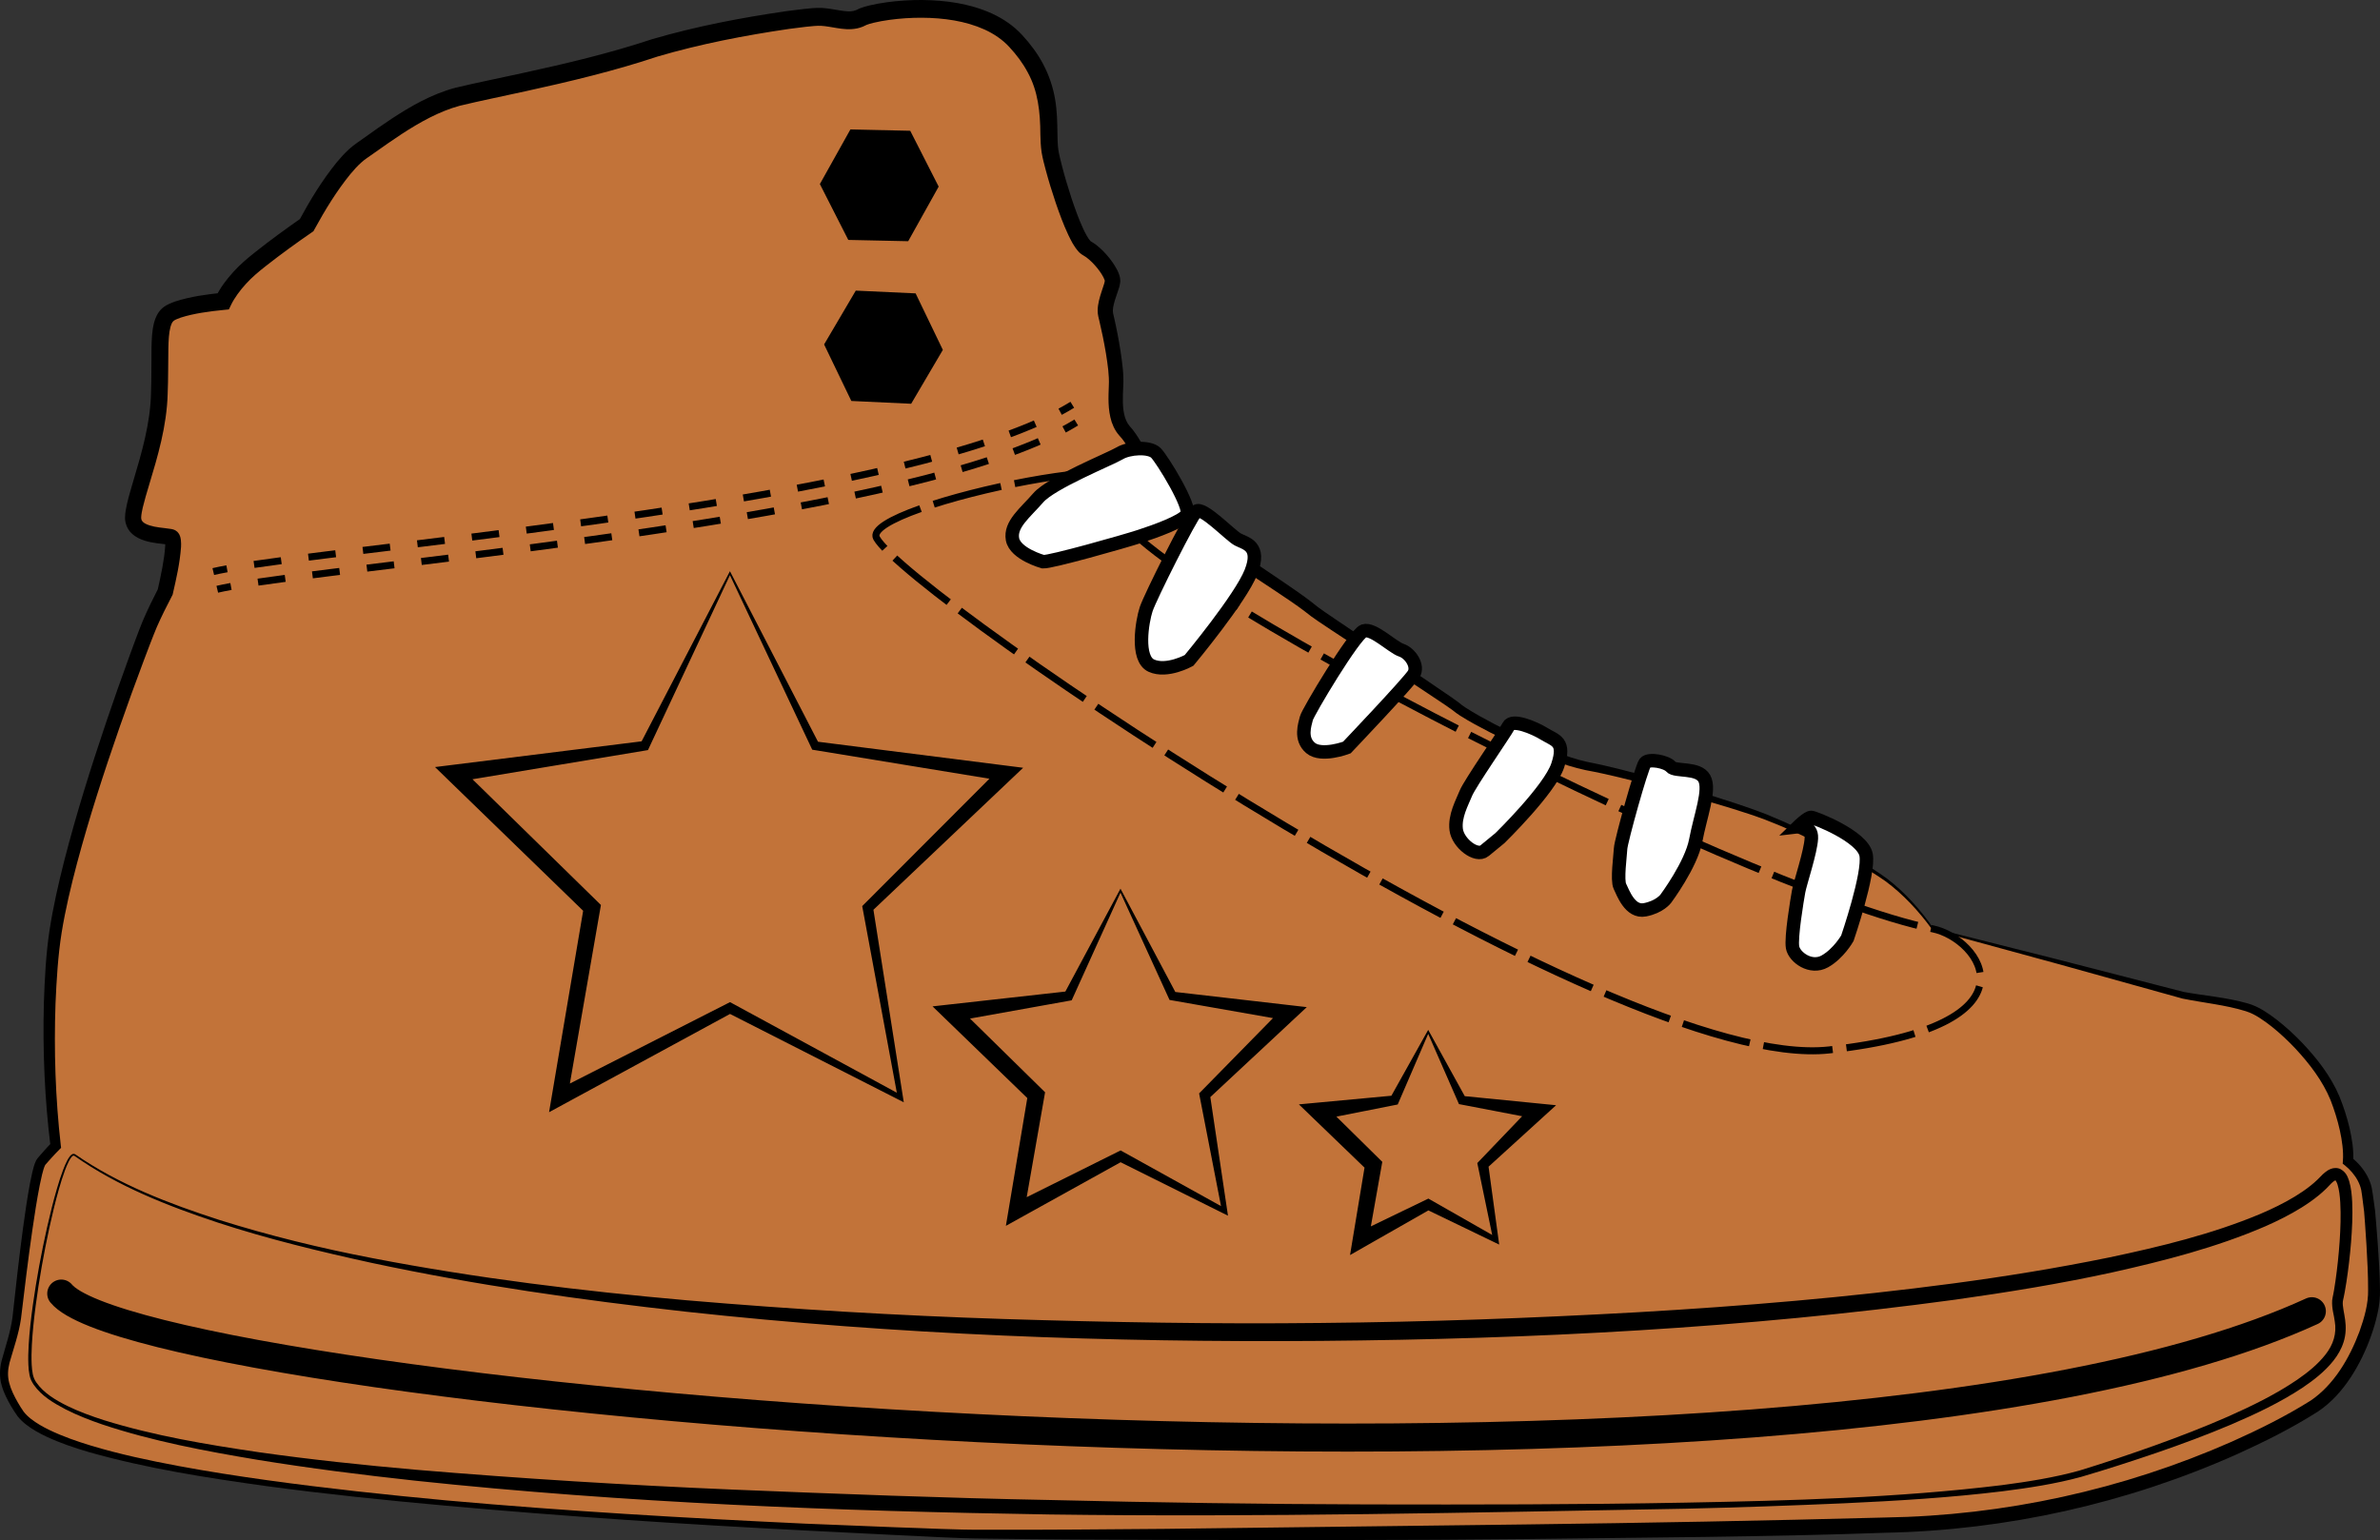 <?xml version="1.0" encoding="utf-8"?>
<!-- Generator: Adobe Illustrator 16.0.0, SVG Export Plug-In . SVG Version: 6.00 Build 0)  -->
<!DOCTYPE svg PUBLIC "-//W3C//DTD SVG 1.1//EN" "http://www.w3.org/Graphics/SVG/1.1/DTD/svg11.dtd">
<svg version="1.1" id="Layer_1" xmlns="http://www.w3.org/2000/svg" xmlns:xlink="http://www.w3.org/1999/xlink" x="0px" y="0px"
	 width="273.164px" height="176.797px" viewBox="0 0 273.164 176.797" enable-background="new 0 0 273.164 176.797"
	 xml:space="preserve">
<rect x="0" y="0" width="273.164" height="176.797" fill="#333333" stroke="none"/>
<g>
	<path fill="#C27339" d="M221.832,106.63c0,0,24.647,6.43,26.954,7.19c2.3,0.761,7.158,1.031,9.647,2.013
		c2.487,0.979,7.908,5.92,9.645,10.442c1.733,4.524,1.417,7.039,1.417,7.039s1.885,1.367,2.174,3.493
		c0.289,2.122,0.289,2.122,0.289,2.122s0.633,7.202,0.505,9.938c-0.129,2.732-2.414,9.772-7.037,12.679
		c-4.62,2.905-22.232,12.467-46.453,13.441c-24.224,0.971-103.59,1.412-110.2,1.044S9.149,172.78,2.207,162.099
		c-3.271-5.03-1.111-5.329-0.256-10.979c0,0,1.759-16.555,2.792-17.761c1.034-1.208,1.646-1.808,1.646-1.808
		s-1.447-10.62-0.302-22.362c1.142-11.742,10.263-35.48,10.926-37.128c0.663-1.65,1.95-4.109,1.95-4.109s1.459-6.032,0.689-6.287
		c-0.768-0.251-4.482-0.038-4.374-2.351c0.109-2.314,2.724-8.07,2.983-13.538c0.26-5.467-0.359-8.873,1.247-9.84
		c1.607-0.965,6.11-1.347,6.11-1.347s0.874-2.059,3.515-4.23c2.638-2.172,6.062-4.515,6.062-4.515s3.432-6.554,6.251-8.505
		c2.823-1.951,7.076-5.299,11.415-6.321C57.2,9.994,66.839,8.208,73.967,5.866c7.13-2.343,18.52-4.033,20.265-3.936
		c1.753,0.097,3.279,0.815,4.681,0.051c1.4-0.764,12.604-2.676,17.613,2.664c5.012,5.34,3.419,10.099,4.055,13.086
		c0.641,2.986,2.838,10.065,4.17,10.772c1.332,0.709,2.981,2.905,2.942,3.749c-0.041,0.839-1.104,2.678-0.774,3.962
		c0.33,1.281,1.285,5.761,1.186,7.864c-0.102,2.104-0.2,4.206,1.101,5.543c1.303,1.337,4.84,8.914,7.669,10.967
		c2.824,2.055,12.472,8.281,13.405,9.178c0.933,0.895,15.688,10.359,17,11.485c1.311,1.127,10.252,5.841,15.083,6.742
		c4.832,0.902,14.443,3.752,18.856,5.263c4.41,1.512,11.834,5.297,15.037,7.583C219.46,103.128,221.832,106.63,221.832,106.63z"/>
	<g>
		<path d="M221.891,106.542l14.384,3.63l14.37,3.703c2.417,0.442,4.896,0.616,7.365,1.324c0.611,0.174,1.249,0.474,1.792,0.812
			c0.549,0.337,1.066,0.708,1.566,1.098c0.998,0.781,1.927,1.635,2.803,2.542c1.732,1.823,3.324,3.833,4.34,6.229
			c0.476,1.179,0.867,2.382,1.159,3.623c0.276,1.258,0.5,2.475,0.414,3.885l-0.239-0.553c0.781,0.608,1.377,1.299,1.848,2.148
			c0.229,0.421,0.409,0.879,0.518,1.36c0.104,0.515,0.135,0.88,0.204,1.325l0.181,1.311l0.113,1.292l0.202,2.583
			c0.12,1.727,0.235,3.447,0.251,5.206c0.023,0.869-0.082,1.855-0.279,2.711c-0.189,0.877-0.441,1.731-0.737,2.568
			c-0.594,1.673-1.362,3.286-2.347,4.786c-0.984,1.494-2.207,2.886-3.756,3.92c-2.985,1.897-6.074,3.44-9.244,4.877
			c-12.674,5.669-26.516,8.754-40.384,9.037c-6.896,0.252-13.786,0.382-20.679,0.48l-20.672,0.246
			c-13.781,0.148-27.562,0.113-41.344,0.095c-6.892-0.022-13.781-0.049-20.677-0.149c-3.454-0.023-6.907-0.27-10.341-0.413
			l-10.324-0.52c-13.766-0.702-27.521-1.604-41.252-2.85c-6.865-0.613-13.724-1.323-20.56-2.245
			c-6.829-0.949-13.662-2.009-20.339-3.895c-1.664-0.489-3.316-1.042-4.91-1.789c-0.795-0.376-1.577-0.804-2.299-1.361
			c-0.359-0.28-0.705-0.594-1.001-0.975c-0.302-0.409-0.485-0.732-0.731-1.129c-0.444-0.761-0.863-1.559-1.107-2.461
			c-0.262-0.899-0.217-1.908,0.006-2.779c0.469-1.729,1.017-3.285,1.246-4.97c0.369-3.377,0.749-6.842,1.211-10.253
			c0.233-1.712,0.479-3.421,0.798-5.135c0.081-0.429,0.169-0.857,0.271-1.29c0.118-0.445,0.186-0.84,0.45-1.374
			c0.026-0.056,0.115-0.181,0.157-0.229l0.104-0.123l0.214-0.248l0.432-0.492c0.294-0.329,0.582-0.644,0.906-0.972l-0.172,0.503
			c-0.682-5.493-0.909-10.991-0.767-16.508c0.097-2.757,0.229-5.505,0.641-8.272c0.42-2.747,1.037-5.438,1.716-8.107
			c1.372-5.335,3.022-10.579,4.776-15.783c0.88-2.602,1.791-5.191,2.735-7.771c0.48-1.297,0.934-2.561,1.471-3.88
			c0.555-1.302,1.16-2.532,1.794-3.773l-0.077,0.205c0.374-1.667,0.762-3.433,0.869-5.034c0.008-0.188,0.006-0.381-0.01-0.498
			c0-0.067-0.031-0.082,0.025,0.015c0.026,0.053,0.065,0.103,0.111,0.14c0.081,0.083,0.17,0.141,0.313,0.178l-0.077-0.021l-0.012,0
			c-0.31-0.052-0.811-0.09-1.26-0.153c-0.465-0.063-0.946-0.147-1.445-0.304c-0.494-0.158-1.034-0.385-1.518-0.857
			c-0.497-0.463-0.774-1.245-0.734-1.872c0.008-0.209,0.012-0.23,0.027-0.392c0.017-0.141,0.035-0.278,0.055-0.394
			c0.04-0.244,0.09-0.475,0.141-0.704c0.21-0.907,0.467-1.756,0.716-2.605c0.503-1.692,0.995-3.358,1.37-5.039
			c0.377-1.689,0.631-3.345,0.669-5.062c0.067-1.73,0.032-3.469,0.058-5.268c0.028-0.906,0.036-1.82,0.301-2.859
			c0.141-0.51,0.379-1.115,0.908-1.605c0.14-0.125,0.256-0.213,0.445-0.328l0.145-0.081l0.205-0.103
			c0.253-0.118,0.483-0.207,0.719-0.288c1.853-0.591,3.6-0.809,5.423-1.003l-0.826,0.599c0.573-1.202,1.258-2.071,2.046-2.959
			c0.773-0.865,1.685-1.629,2.541-2.305c1.739-1.379,3.508-2.669,5.325-3.934l-0.327,0.367c1.273-2.35,2.621-4.595,4.338-6.719
			c0.436-0.527,0.896-1.043,1.434-1.531c0.256-0.24,0.579-0.49,0.863-0.69l0.789-0.556c1.054-0.751,2.123-1.518,3.23-2.247
			c2.213-1.446,4.574-2.817,7.283-3.546c2.61-0.625,5.115-1.116,7.66-1.678C64.972,7.3,69.95,6.125,74.89,4.485
			c5.08-1.478,10.21-2.457,15.406-3.21c0.65-0.09,1.304-0.173,1.965-0.245c0.686-0.061,1.27-0.154,2.131-0.116
			c1.438,0.102,2.744,0.544,3.567,0.339c0.104-0.021,0.199-0.056,0.295-0.089c0.099-0.045,0.129-0.069,0.443-0.208
			c0.403-0.16,0.733-0.242,1.079-0.328c0.681-0.162,1.348-0.276,2.018-0.369c1.339-0.182,2.682-0.266,4.03-0.259
			c2.687,0.028,5.442,0.387,8.017,1.549c1.279,0.588,2.487,1.393,3.485,2.481c0.899,0.972,1.774,2.126,2.414,3.357
			c0.657,1.238,1.114,2.595,1.351,3.968c0.243,1.372,0.261,2.751,0.277,4.036c0.012,0.641,0.025,1.264,0.105,1.82
			c0.08,0.522,0.255,1.202,0.405,1.798c0.319,1.234,0.684,2.465,1.081,3.679c0.4,1.211,0.835,2.417,1.348,3.54
			c0.25,0.539,0.562,1.13,0.828,1.421c0.081,0.068-0.009,0.017,0.192,0.136c0.121,0.066,0.325,0.209,0.49,0.33
			c0.3,0.233,0.571,0.479,0.824,0.735c0.5,0.518,0.943,1.061,1.328,1.69c0.191,0.321,0.375,0.638,0.515,1.084
			c0.031,0.134,0.066,0.229,0.082,0.399l0.013,0.251l-0.01,0.124l-0.007,0.061c-0.004,0.062-0.041,0.238-0.064,0.35l-0.078,0.281
			c-0.215,0.688-0.444,1.254-0.579,1.812c-0.069,0.274-0.113,0.539-0.113,0.761c0.001,0.11,0.008,0.212,0.026,0.296
			c0.016,0.097,0.074,0.309,0.106,0.458c0.296,1.295,0.543,2.581,0.749,3.889c0.189,1.306,0.393,2.634,0.311,4.05
			c-0.065,1.279-0.116,2.542,0.208,3.576c0.085,0.253,0.19,0.489,0.32,0.703c0.136,0.215,0.28,0.362,0.54,0.668
			c0.487,0.625,0.792,1.158,1.144,1.733c1.339,2.253,2.575,4.521,4.048,6.585c0.753,1.033,1.492,1.977,2.499,2.639
			c1.044,0.746,2.119,1.476,3.191,2.205l6.457,4.37c1.081,0.749,2.137,1.444,3.226,2.295c0.93,0.788,2.062,1.495,3.117,2.229
			c4.298,2.913,8.651,5.738,12.945,8.704l0.809,0.585l0.375,0.3l0.373,0.26c0.521,0.343,1.078,0.668,1.637,0.985
			c1.119,0.631,2.266,1.228,3.423,1.797c2.317,1.13,4.685,2.187,7.117,2.976c0.608,0.194,1.22,0.368,1.833,0.5
			c0.619,0.124,1.28,0.257,1.913,0.403c1.276,0.29,2.539,0.613,3.798,0.948c2.516,0.683,5.012,1.419,7.498,2.189
			c2.483,0.787,4.965,1.542,7.41,2.502c2.424,0.983,4.769,2.121,7.076,3.329c2.297,1.228,4.586,2.482,6.703,4.027
			C218.658,102.458,220.396,104.419,221.891,106.542z M221.749,106.686c-1.52-2.084-3.299-4.019-5.369-5.544
			c-2.111-1.483-4.418-2.696-6.723-3.874c-2.316-1.16-4.673-2.251-7.083-3.178c-2.409-0.898-4.919-1.613-7.402-2.351
			c-2.491-0.723-4.993-1.412-7.507-2.045c-1.254-0.32-2.512-0.629-3.773-0.902c-0.635-0.14-1.248-0.257-1.904-0.382
			c-0.66-0.135-1.3-0.311-1.932-0.505c-2.521-0.792-4.922-1.838-7.284-2.961c-1.179-0.566-2.345-1.159-3.495-1.792
			c-0.575-0.319-1.145-0.644-1.713-1.008c-0.142-0.093-0.283-0.187-0.428-0.293l-0.39-0.304l-0.776-0.55
			c-4.285-2.899-8.68-5.691-13.014-8.567c-1.081-0.741-2.174-1.397-3.239-2.274c-0.966-0.74-2.085-1.471-3.148-2.19l-6.497-4.305
			c-1.083-0.722-2.165-1.441-3.242-2.195l-0.406-0.289c-0.146-0.113-0.298-0.226-0.43-0.346c-0.276-0.235-0.518-0.487-0.756-0.739
			c-0.466-0.509-0.882-1.04-1.277-1.579c-1.569-2.156-2.845-4.453-4.182-6.651c-0.326-0.532-0.691-1.117-1.008-1.514
			c-0.16-0.188-0.472-0.509-0.683-0.846c-0.212-0.338-0.376-0.698-0.499-1.06c-0.46-1.464-0.367-2.857-0.325-4.159
			c0.063-1.184-0.132-2.446-0.329-3.704c-0.21-1.256-0.466-2.521-0.761-3.757l-0.118-0.489c-0.053-0.234-0.068-0.457-0.071-0.671
			c-0.001-0.428,0.068-0.809,0.151-1.165c0.167-0.708,0.422-1.352,0.586-1.906l0.051-0.19c0.004-0.047,0.016-0.028,0.023-0.128
			c0.018-0.124-0.001-0.028,0.003-0.049c0.007,0.007-0.017-0.053-0.018-0.077c-0.054-0.176-0.189-0.432-0.335-0.664
			c-0.297-0.478-0.684-0.945-1.09-1.356c-0.205-0.205-0.419-0.392-0.634-0.556c-0.101-0.066-0.156-0.12-0.319-0.21
			c-0.085-0.037-0.443-0.274-0.587-0.442c-0.606-0.68-0.865-1.278-1.181-1.902c-0.579-1.236-1.036-2.476-1.463-3.727
			c-0.424-1.251-0.81-2.509-1.153-3.788c-0.171-0.662-0.337-1.239-0.466-1.999c-0.111-0.73-0.127-1.411-0.146-2.067
			c-0.01-2.6-0.278-4.982-1.44-7.108c-0.567-1.073-1.271-2.011-2.134-2.945c-0.764-0.829-1.754-1.503-2.834-1.995
			c-2.18-0.987-4.695-1.337-7.186-1.353c-1.25-0.004-2.507,0.077-3.742,0.247c-0.617,0.085-1.231,0.193-1.815,0.333
			c-0.284,0.069-0.585,0.154-0.785,0.235c0.016-0.014-0.239,0.119-0.438,0.207c-0.209,0.08-0.42,0.151-0.635,0.196
			c-0.866,0.185-1.654,0.077-2.318-0.028c-0.686-0.111-1.249-0.226-1.844-0.263c-0.438-0.025-1.149,0.051-1.755,0.114
			c-0.631,0.069-1.268,0.151-1.902,0.24c-5.085,0.744-10.19,1.73-15.091,3.168c-4.926,1.646-10.077,2.875-15.147,3.985
			c-2.529,0.562-5.124,1.08-7.566,1.668c-2.325,0.631-4.549,1.866-6.674,3.251c-1.066,0.696-2.113,1.439-3.178,2.191l-0.807,0.563
			c-0.247,0.174-0.439,0.32-0.66,0.522c-0.428,0.383-0.838,0.835-1.231,1.308c-1.564,1.912-2.922,4.135-4.128,6.345l-0.125,0.229
			l-0.202,0.139c-1.772,1.222-3.539,2.5-5.227,3.827c-0.859,0.673-1.628,1.315-2.317,2.076c-0.672,0.729-1.325,1.619-1.696,2.389
			l-0.261,0.543l-0.566,0.056c-1.675,0.165-3.45,0.401-4.959,0.883c-0.854,0.319-0.956,0.355-1.178,1.068
			c-0.181,0.671-0.221,1.536-0.242,2.387c-0.033,1.725-0.005,3.512-0.082,5.304c-0.047,1.809-0.335,3.653-0.736,5.4
			c-0.4,1.758-0.916,3.473-1.425,5.156c-0.251,0.84-0.505,1.679-0.696,2.488c-0.046,0.201-0.09,0.401-0.121,0.592l-0.038,0.26
			c-0.01,0.058-0.024,0.257-0.022,0.268c-0.001,0.254,0.048,0.369,0.188,0.521c0.304,0.323,1.113,0.551,1.91,0.651
			c0.423,0.063,0.803,0.082,1.362,0.176l0.15,0.033l0.082,0.023c0.192,0.061,0.328,0.151,0.455,0.263
			c0.078,0.082,0.15,0.175,0.21,0.272c0.152,0.294,0.177,0.497,0.197,0.649c0.038,0.321,0.03,0.571,0.021,0.822
			c-0.145,1.918-0.539,3.606-0.943,5.372l-0.023,0.102l-0.054,0.104c-0.622,1.192-1.237,2.416-1.768,3.63
			c-0.507,1.212-0.993,2.523-1.476,3.79c-0.963,2.557-1.894,5.126-2.793,7.706c-1.793,5.161-3.481,10.361-4.888,15.626
			c-0.696,2.632-1.328,5.283-1.761,7.949c-0.42,2.65-0.582,5.385-0.701,8.099c-0.192,5.433-0.013,10.916,0.604,16.303l0.035,0.298
			l-0.207,0.205c-0.284,0.282-0.581,0.6-0.864,0.911l-0.425,0.474l-0.21,0.24l-0.106,0.122c-0.025,0.036,0-0.002-0.024,0.038
			c-0.126,0.235-0.249,0.691-0.347,1.077c-0.1,0.405-0.188,0.819-0.271,1.236c-0.328,1.67-0.588,3.37-0.836,5.069
			c-0.496,3.412-0.899,6.793-1.314,10.259c-0.252,1.737-0.865,3.446-1.312,5.034c-0.204,0.795-0.243,1.561-0.034,2.329
			c0.197,0.767,0.573,1.517,0.99,2.243c0.202,0.337,0.45,0.762,0.66,1.046c0.229,0.303,0.522,0.578,0.839,0.829
			c0.638,0.503,1.371,0.918,2.128,1.284c1.52,0.732,3.139,1.293,4.773,1.791c3.277,0.988,6.645,1.701,10.021,2.335
			c3.38,0.629,6.78,1.156,10.188,1.631c6.817,0.944,13.666,1.678,20.522,2.316c13.719,1.232,27.475,2.028,41.234,2.674l10.323,0.414
			c3.451,0.102,6.877,0.305,10.314,0.286c6.884,0.017,13.773-0.043,20.662-0.102l41.328-0.507
			c13.775-0.175,27.555-0.426,41.311-0.796c13.689-0.215,27.291-3.187,39.807-8.71c3.109-1.389,6.205-2.926,9.045-4.712
			c2.653-1.798,4.442-4.827,5.602-7.926c0.558-1.583,1.023-3.173,0.991-4.801c0.005-1.686-0.089-3.407-0.188-5.117l-0.172-2.57
			l-0.099-1.284l-0.158-1.25c-0.058-0.407-0.106-0.901-0.173-1.23c-0.076-0.36-0.209-0.714-0.387-1.051
			c-0.349-0.666-0.901-1.308-1.474-1.762l-0.266-0.21l0.025-0.343c0.079-1.068-0.1-2.329-0.353-3.484
			c-0.262-1.175-0.627-2.339-1.064-3.463c-0.896-2.193-2.402-4.169-4.055-5.941c-0.836-0.885-1.727-1.722-2.672-2.479
			c-0.473-0.377-0.961-0.735-1.463-1.052c-0.504-0.323-0.992-0.566-1.568-0.748c-2.293-0.709-4.787-0.946-7.234-1.438l-14.349-3.992
			l-14.378-3.925L221.749,106.686z"/>
	</g>
</g>
<g>
	<path fill="#C27339" d="M128.506,57.521c11.274-8.007-30.032,0.469-27.895,4.257c3.847,6.825,84.419,61.539,109.352,58.751
		c24.934-2.789,17.222-12.826,11.869-13.899C199.98,102.248,121.814,62.271,128.506,57.521z"/>
	<path fill="none" stroke="#000000" stroke-width="0.805" stroke-miterlimit="10" stroke-dasharray="7.989,1.598" d="
		M128.506,57.521c11.274-8.007-30.032,0.469-27.895,4.257c3.847,6.825,84.419,61.539,109.352,58.751
		c24.934-2.789,17.222-12.826,11.869-13.899C199.98,102.248,121.814,62.271,128.506,57.521z"/>
</g>
<path fill="#FFFFFF" stroke="#000000" stroke-width="1.548" stroke-miterlimit="10" d="M212.034,107.703
	c0,0,2.558-7.448,2.144-9.579c-0.42-2.13-5.905-4.264-6.296-4.286c-0.39-0.021-1.482,1.043-1.482,1.043s1.572-0.193,1.5,1.35
	c-0.074,1.541-1.286,5.126-1.464,6.103c-0.173,0.975-0.899,5.291-0.694,6.426c0.209,1.135,2.093,2.505,3.695,1.611
	C211.037,109.476,212.034,107.703,212.034,107.703z"/>
<path fill="#FFFFFF" stroke="#000000" stroke-width="1.548" stroke-miterlimit="10" d="M191.191,103.172
	c0,0,2.916-3.914,3.438-6.696c0.52-2.781,1.705-5.81,0.986-7.112c-0.717-1.305-3.344-0.749-3.836-1.338
	c-0.491-0.591-2.551-0.983-2.967-0.444c-0.418,0.535-2.768,8.98-2.807,9.822c-0.04,0.84-0.433,3.63-0.078,4.352
	c0.356,0.723,1.155,3.016,2.862,2.69C190.498,104.118,191.191,103.172,191.191,103.172z"/>
<path fill="#FFFFFF" stroke="#000000" stroke-width="1.548" stroke-miterlimit="10" d="M172.156,96.212
	c0,0,5.724-5.587,6.633-8.347c0.914-2.76-0.254-2.825-1.515-3.596c-1.263-0.774-3.688-1.753-4.117-0.933
	c-0.429,0.819-4.475,6.638-4.915,7.738c-0.443,1.099-1.296,2.599-1.109,4.154c0.186,1.555,2.32,3.221,3.264,2.429
	C171.346,96.869,172.156,96.212,172.156,96.212z"/>
<path fill="#FFFFFF" stroke="#000000" stroke-width="1.548" stroke-miterlimit="10" d="M154.583,85.818c0,0,7.111-7.476,7.683-8.43
	c0.562-0.95-0.41-2.409-1.434-2.748c-1.022-0.341-3.255-2.569-4.311-2.208c-1.062,0.363-6.422,9.34-6.585,10.035
	c-0.165,0.695-0.764,2.345,0.485,3.398C151.672,86.922,154.583,85.818,154.583,85.818z"/>
<path fill="#FFFFFF" stroke="#000000" stroke-width="1.548" stroke-miterlimit="10" d="M136.474,75.815
	c0,0,5.923-7.119,7.111-10.146c1.183-3.025-0.626-3.268-1.513-3.738s-4.105-3.884-4.787-3.216
	c-0.682,0.664-5.271,9.824-5.729,11.207c-0.458,1.379-1.184,5.695,0.598,6.496C133.936,77.223,136.474,75.815,136.474,75.815z"/>
<path fill="#FFFFFF" stroke="#000000" stroke-width="1.548" stroke-miterlimit="10" d="M119.725,64.485
	c0.908,0.05,9.207-2.298,11.056-2.899c1.847-0.6,4.888-1.697,5.448-2.508c0.561-0.812-2.817-6.341-3.561-7.084
	c-0.747-0.746-3.092-0.594-4.162,0.048c-1.073,0.645-7.828,3.362-9.34,5.104c-1.516,1.743-3.264,3.052-2.957,4.756
	C116.52,63.604,119.725,64.485,119.725,64.485z"/>
<polygon stroke="#000000" stroke-width="1.548" stroke-miterlimit="10" points="97.842,26.779 103.789,26.907 106.859,21.406 
	103.992,15.776 98.052,15.646 94.977,21.148 "/>
<polygon stroke="#000000" stroke-width="1.548" stroke-miterlimit="10" points="98.209,45.279 104.148,45.557 107.338,40.132 
	104.593,34.432 98.653,34.157 95.463,39.577 "/>
<g>
	<path fill="#C27339" d="M8.583,132.602c-1.673-1.195-6.419,22.364-4.838,25.753c5.406,11.584,89.417,15.39,156.665,14.889
		c36.133-0.271,67.253-0.596,79.14-4.29c36.218-11.268,28.032-16.635,28.775-19.854s2.385-17.72-1.438-13.567
		C246.495,157.686,48.028,160.77,8.583,132.602z"/>
	<g>
		<path d="M8.558,132.703l-0.017-0.011c-0.134-0.09-0.229,0.029-0.354,0.166c-0.112,0.137-0.203,0.301-0.289,0.465
			c-0.17,0.332-0.312,0.682-0.444,1.034c-0.264,0.708-0.485,1.432-0.695,2.16c-0.413,1.458-0.767,2.934-1.091,4.415
			c-0.644,2.964-1.175,5.955-1.574,8.96c-0.195,1.503-0.36,3.011-0.439,4.521c-0.039,0.754-0.057,1.51-0.018,2.257
			c0.052,0.755,0.106,1.48,0.556,2.068c0.841,1.194,2.186,1.989,3.515,2.656c1.352,0.658,2.773,1.176,4.211,1.638
			c5.777,1.796,11.782,2.798,17.774,3.679c6.004,0.855,12.04,1.487,18.084,2.019c12.092,1.019,24.21,1.762,36.339,2.275
			c12.131,0.496,24.264,0.967,36.406,1.196c12.14,0.292,24.285,0.475,36.431,0.505c12.148,0.025,24.3,0.026,36.444-0.203
			c12.137-0.231,24.307-0.545,36.344-2.006c3-0.396,6-0.865,8.896-1.667c2.883-0.879,5.77-1.856,8.621-2.872
			c2.852-1.023,5.68-2.112,8.445-3.328c2.758-1.223,5.484-2.554,7.948-4.229c1.22-0.841,2.386-1.78,3.258-2.901
			c0.89-1.123,1.307-2.429,1.062-3.817c-0.08-0.707-0.354-1.419-0.298-2.396c0.024-0.265,0.087-0.465,0.113-0.625l0.101-0.544
			l0.172-1.107c0.211-1.485,0.367-2.986,0.471-4.483c0.1-1.497,0.156-3.001,0.074-4.467c-0.044-0.725-0.123-1.465-0.314-2.072
			c-0.078-0.293-0.277-0.547-0.26-0.501c0.025,0.013,0.07,0.002-0.002,0.023c-0.06,0.022-0.17,0.086-0.277,0.181
			c-0.109,0.087-0.223,0.205-0.334,0.323c-0.148,0.157-0.26,0.279-0.42,0.434c-0.297,0.292-0.592,0.554-0.903,0.806
			c-0.617,0.507-1.269,0.954-1.933,1.371c-1.332,0.829-2.725,1.521-4.137,2.146c-5.676,2.45-11.625,3.967-17.578,5.297
			c-5.967,1.305-11.986,2.281-18.019,3.13c-24.148,3.29-48.501,4.531-72.827,4.736c-24.327,0.194-48.686-0.715-72.881-3.353
			c-12.089-1.345-24.151-3.055-36.05-5.6c-5.94-1.3-11.861-2.727-17.646-4.621C19.278,138.452,13.547,136.213,8.558,132.703z
			 M8.642,132.52c4.991,3.46,10.733,5.65,16.486,7.514c5.786,1.823,11.692,3.263,17.651,4.407
			c11.919,2.301,23.982,3.769,36.068,4.834c12.091,1.034,24.208,1.753,36.336,2.145c12.128,0.379,24.263,0.594,36.397,0.456
			c12.134-0.112,24.262-0.552,36.373-1.231c12.109-0.698,24.205-1.708,36.217-3.306c6.005-0.801,11.985-1.771,17.908-2.984
			c5.904-1.242,11.811-2.681,17.332-4.989c1.372-0.586,2.715-1.235,3.971-1.997c0.627-0.383,1.235-0.79,1.797-1.241
			c0.281-0.221,0.557-0.462,0.805-0.7l0.378-0.379c0.15-0.156,0.302-0.312,0.491-0.461c0.183-0.148,0.395-0.296,0.691-0.406
			c0.28-0.112,0.736-0.154,1.104,0.041c0.706,0.415,0.812,0.938,0.973,1.346c0.25,0.849,0.309,1.636,0.352,2.424
			c0.068,1.569-0.012,3.105-0.132,4.638c-0.125,1.531-0.302,3.052-0.535,4.571l-0.192,1.141l-0.113,0.575
			c-0.043,0.214-0.092,0.379-0.101,0.494c-0.058,0.552,0.165,1.317,0.265,2.114c0.113,0.802,0.089,1.689-0.166,2.504
			c-0.247,0.818-0.681,1.546-1.182,2.182c-1.016,1.269-2.268,2.235-3.551,3.101c-2.589,1.709-5.368,3.016-8.174,4.219
			c-2.811,1.193-5.67,2.251-8.549,3.243c-2.885,0.986-5.768,1.918-8.705,2.778c-2.967,0.807-5.988,1.262-9.01,1.646
			c-6.049,0.739-12.123,1.099-18.195,1.38c-6.072,0.263-12.146,0.483-18.223,0.621c-24.299,0.438-48.602,0.992-72.919,0.662
			c-24.307-0.384-48.635-1.31-72.837-3.879c-6.048-0.657-12.087-1.419-18.096-2.396c-5.998-1.004-12.006-2.127-17.805-4.056
			c-1.444-0.496-2.874-1.048-4.241-1.748c-1.347-0.709-2.729-1.505-3.648-2.826c-0.118-0.178-0.205-0.337-0.295-0.52
			c-0.085-0.195-0.141-0.391-0.18-0.585c-0.08-0.389-0.111-0.775-0.13-1.161c-0.035-0.77-0.011-1.535,0.034-2.296
			c0.091-1.524,0.268-3.037,0.474-4.544c0.422-3.014,0.976-6.006,1.642-8.974c0.336-1.483,0.701-2.96,1.127-4.422
			c0.216-0.73,0.443-1.457,0.716-2.171c0.137-0.357,0.283-0.711,0.462-1.054c0.092-0.171,0.187-0.341,0.315-0.498
			c0.063-0.079,0.138-0.154,0.236-0.215c0.083-0.072,0.31-0.059,0.36-0.003L8.642,132.52z"/>
	</g>
</g>
<g>
	<polygon fill="#C27339" points="83.779,65.792 93.562,85.614 115.437,88.793 99.607,104.223 103.344,126.009 83.779,115.723 
		64.214,126.009 67.95,104.223 52.121,88.793 73.995,85.614 	"/>
	<g>
		<path d="M83.779,65.575l10.231,19.818l-0.376-0.273l21.931,2.783l1.867,0.237l-1.368,1.298l-16.038,15.215l0.172-0.531
			l3.441,21.836l0.092,0.584l-0.527-0.268L83.5,116.254h0.559l-19.426,10.551l-1.615,0.877l0.31-1.826l3.687-21.794l0.273,0.841
			L51.423,89.509l-1.494-1.451l2.049-0.255l21.938-2.733l-0.414,0.301L83.779,65.575z M83.779,66.027l-9.291,19.831l-0.118,0.252
			l-0.296,0.049l-21.81,3.624l0.555-1.706l15.794,15.465l0.358,0.351l-0.085,0.49l-3.786,21.777l-1.306-0.949L83.5,115.191
			l0.288-0.146l0.271,0.146l19.425,10.552l-0.436,0.316l-4.031-21.735l-0.057-0.302l0.229-0.229l15.62-15.645l0.498,1.535
			l-21.815-3.575l-0.269-0.044l-0.108-0.229L83.779,66.027z"/>
	</g>
</g>
<g>
	<polygon fill="#C27339" points="128.602,102.232 134.579,114.345 147.948,116.288 138.275,125.72 140.559,139.033 128.602,132.745 
		116.645,139.033 118.926,125.72 109.252,116.288 122.621,114.345 	"/>
	<g>
		<path d="M128.603,102.02l6.425,12.104l-0.376-0.273l13.426,1.547l1.909,0.22l-1.41,1.315l-9.882,9.217l0.172-0.531l1.988,13.364
			l0.086,0.576l-0.521-0.259l-12.097-6.022h0.559l-11.817,6.553l-1.615,0.896l0.31-1.844l2.231-13.322l0.273,0.84l-9.709-9.396
			l-1.523-1.474l2.078-0.232l13.434-1.498l-0.414,0.301L128.603,102.02z M128.603,102.474l-5.488,12.114l-0.111,0.247l-0.303,0.055
			l-13.305,2.389l0.555-1.706l9.639,9.467l0.359,0.353l-0.086,0.488l-2.33,13.305l-1.307-0.948l12.097-6.022l0.294-0.147
			l0.265,0.147l11.817,6.553l-0.436,0.316l-2.578-13.263l-0.059-0.296l0.23-0.235l9.463-9.646l0.499,1.535l-13.312-2.339
			l-0.273-0.048l-0.103-0.226L128.603,102.474z"/>
	</g>
</g>
<g>
	<polygon fill="#C27339" points="163.921,118.435 167.807,126.312 176.499,127.574 170.21,133.706 171.694,142.363 163.921,138.276 
		156.146,142.363 157.63,133.706 151.341,127.574 160.033,126.312 	"/>
	<g>
		<path d="M163.921,118.229l4.334,7.861l-0.377-0.273l8.75,0.867l1.971,0.195l-1.471,1.34l-6.5,5.917l0.174-0.531l1.189,8.708
			l0.076,0.563l-0.512-0.247l-7.914-3.821h0.559l-7.635,4.352l-1.615,0.921l0.309-1.87l1.436-8.666l0.273,0.841l-6.325-6.096
			l-1.564-1.508l2.119-0.198l8.757-0.817l-0.414,0.301L163.921,118.229z M163.921,118.685l-3.395,7.87l-0.104,0.24l-0.311,0.062
			l-8.628,1.708l0.555-1.706l6.255,6.167l0.359,0.354l-0.086,0.486l-1.533,8.648l-1.307-0.949l7.914-3.821l0.303-0.146l0.256,0.146
			l7.635,4.353l-0.436,0.316l-1.781-8.606l-0.059-0.289l0.231-0.243l6.079-6.347l0.5,1.535l-8.635-1.659l-0.281-0.054l-0.096-0.22
			L163.921,118.685z"/>
	</g>
</g>
<g>
	<g>
		<path fill="none" stroke="#000000" stroke-width="0.805" stroke-miterlimit="10" d="M24.938,67.647
			c0.439-0.104,0.966-0.21,1.572-0.32"/>
		<path fill="none" stroke="#000000" stroke-width="0.805" stroke-miterlimit="10" stroke-dasharray="3.149,3.149" d="
			M29.616,66.828c18.223-2.673,71.231-7.288,91.105-16.813"/>
		<path fill="none" stroke="#000000" stroke-width="0.805" stroke-miterlimit="10" d="M122.133,49.3
			c0.49-0.263,0.954-0.53,1.393-0.8"/>
	</g>
</g>
<g>
	<g>
		<path fill="none" stroke="#000000" stroke-width="0.805" stroke-miterlimit="10" d="M24.481,65.616
			c0.439-0.104,0.966-0.21,1.572-0.32"/>
		<path fill="none" stroke="#000000" stroke-width="0.805" stroke-miterlimit="10" stroke-dasharray="3.149,3.149" d="
			M29.16,64.796c18.223-2.673,71.231-7.288,91.106-16.813"/>
		<path fill="none" stroke="#000000" stroke-width="0.805" stroke-miterlimit="10" d="M121.678,47.269
			c0.49-0.263,0.954-0.53,1.393-0.8"/>
	</g>
</g>
<path fill="none" stroke="#000000" stroke-width="3.219" stroke-linecap="round" stroke-miterlimit="10" d="M7.03,148.503
	c9.769,11.808,198.675,29.368,258.311,2.026"/>
</svg>
